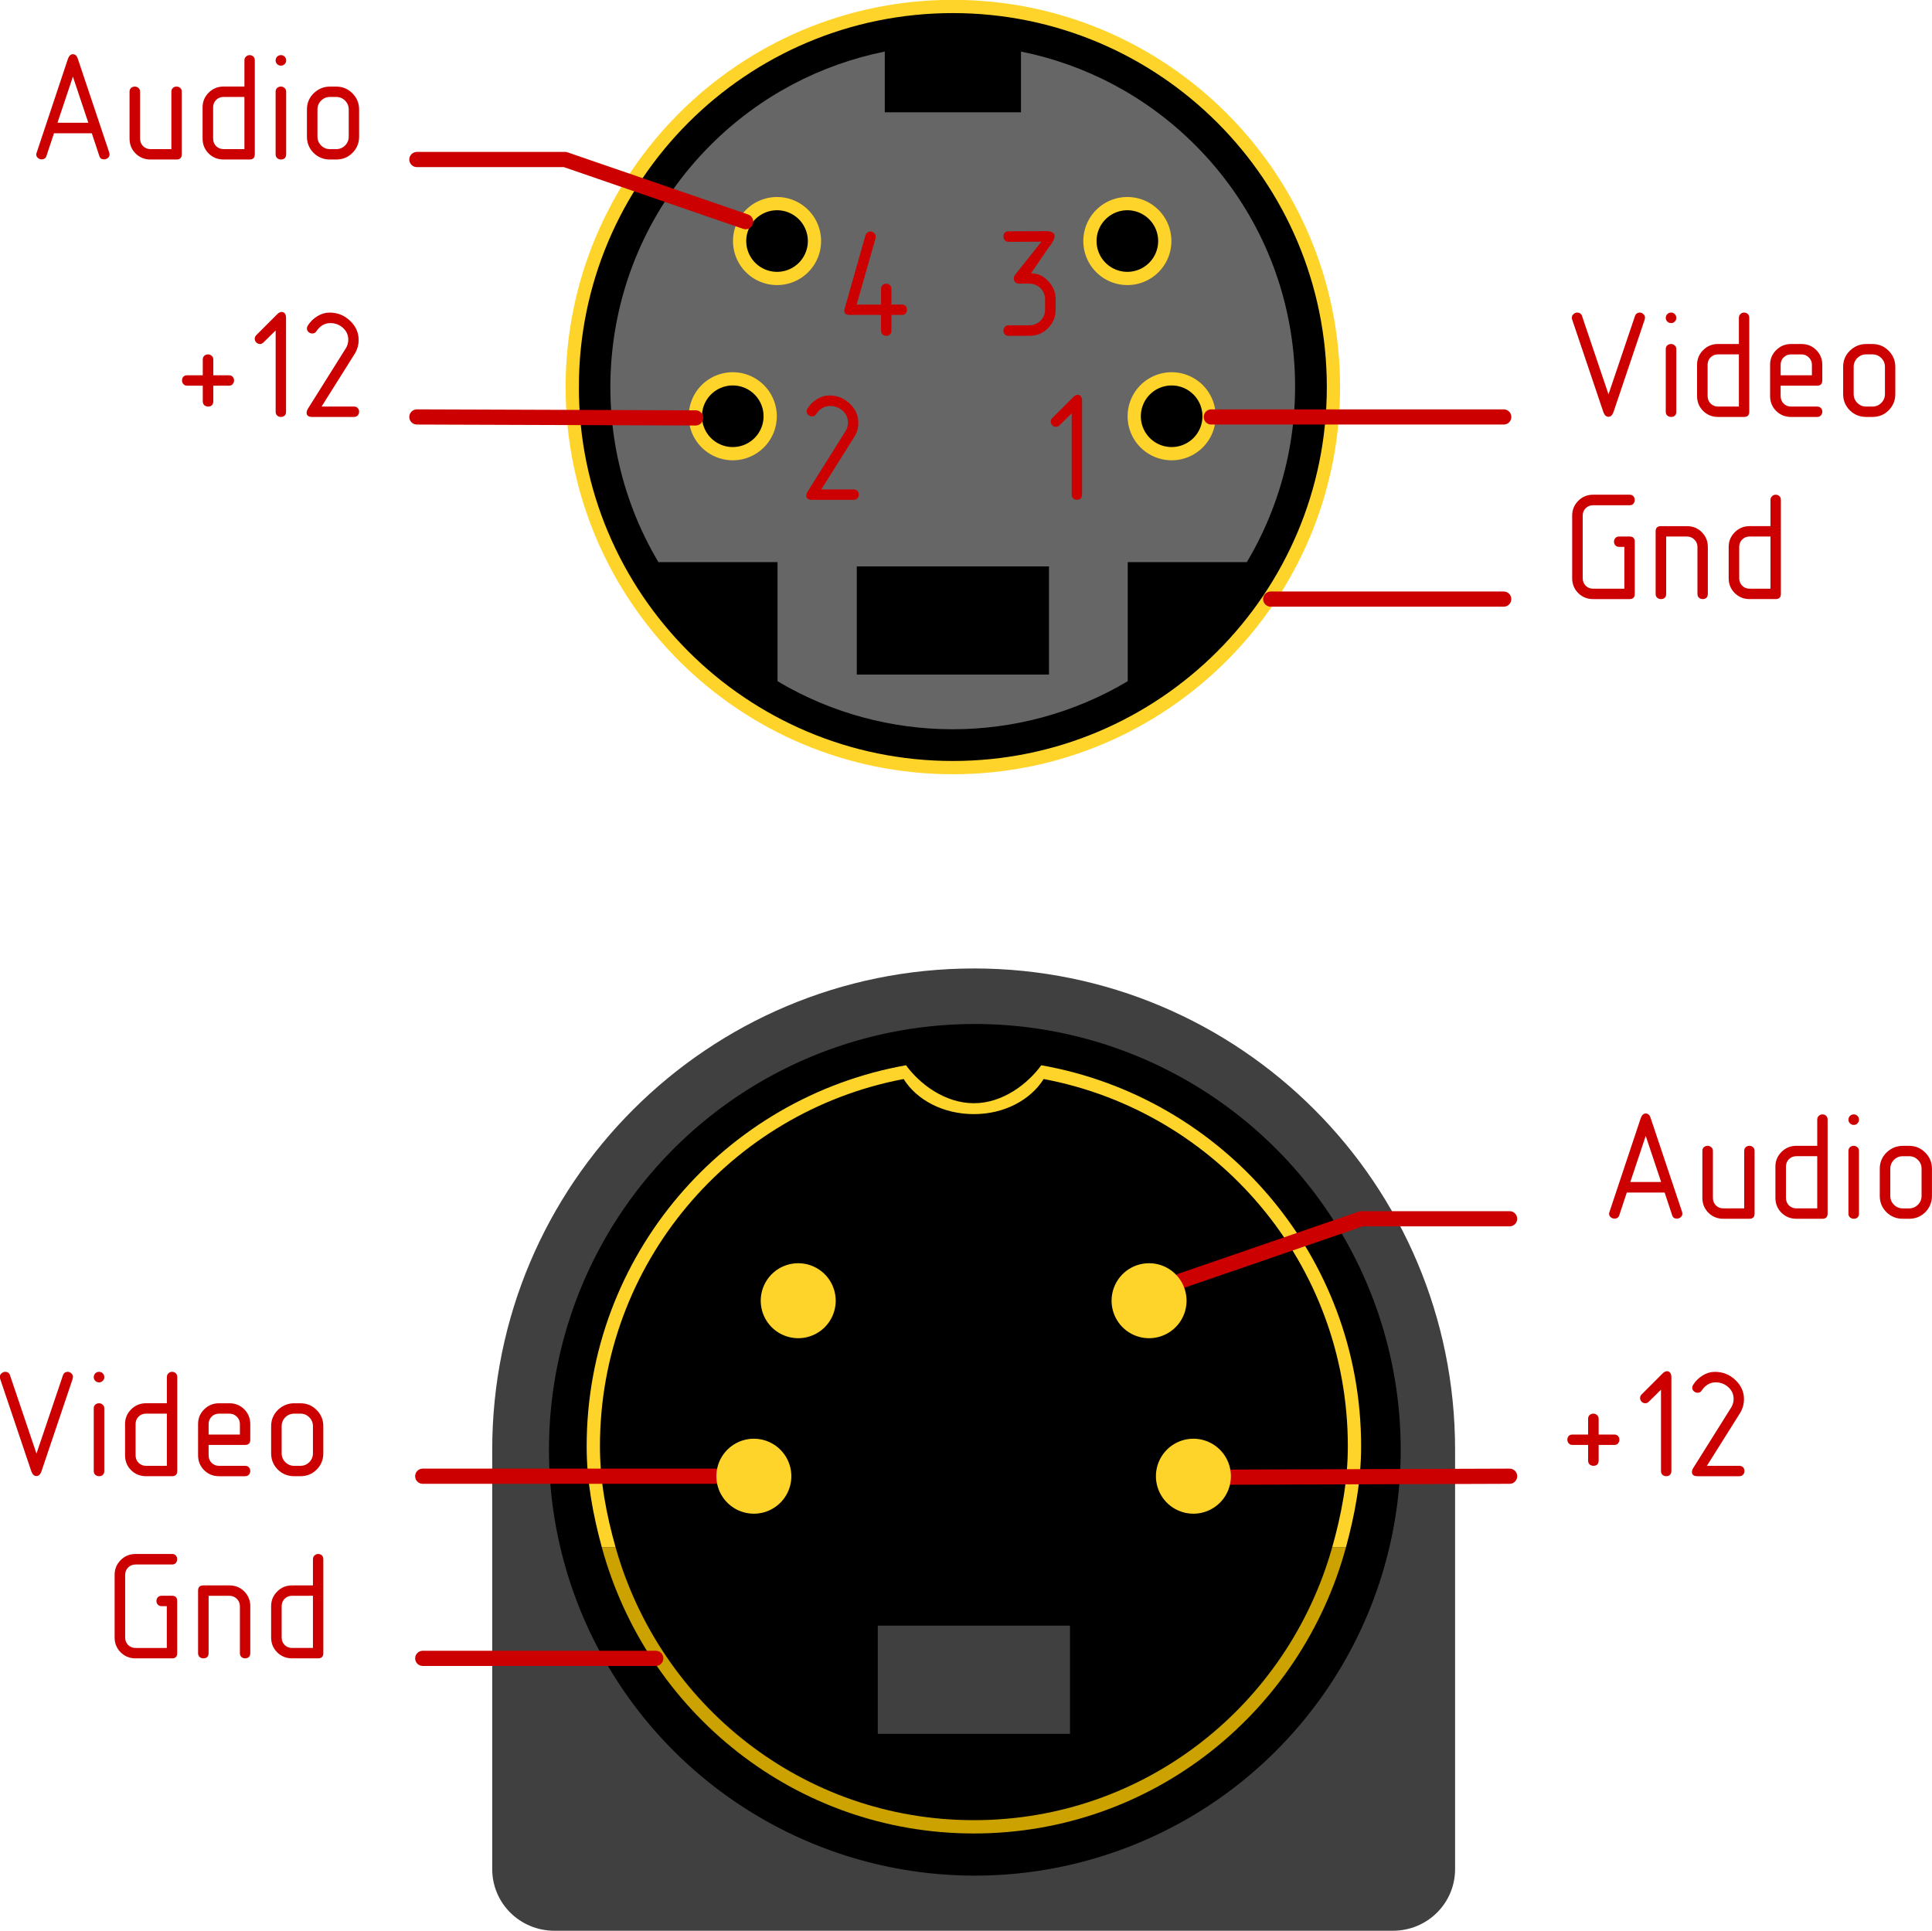 <?xml version="1.0" encoding="UTF-8" standalone="no"?>
<!-- Created with Inkscape (http://www.inkscape.org/) -->

<svg
   xmlns:dc="http://purl.org/dc/elements/1.1/"
   xmlns:cc="http://creativecommons.org/ns#"
   xmlns:rdf="http://www.w3.org/1999/02/22-rdf-syntax-ns#"
   xmlns:svg="http://www.w3.org/2000/svg"
   xmlns="http://www.w3.org/2000/svg"
   xmlns:sodipodi="http://sodipodi.sourceforge.net/DTD/sodipodi-0.dtd"
   xmlns:inkscape="http://www.inkscape.org/namespaces/inkscape"
   width="900"
   height="899.576"
   id="svg2"
   version="1.1"
   inkscape:version="0.92.4 (5da689c313, 2019-01-14)"
   sodipodi:docname="MINIDI~1.SVG">
  <defs
     id="defs4">
    <linearGradient
       id="linearGradient4612">
      <stop
         style="stop-color:#ffffff;stop-opacity:1"
         offset="0"
         id="stop4614" />
      <stop
         id="stop4620"
         offset="0.5"
         style="stop-color:#4d4d4d;stop-opacity:1" />
      <stop
         style="stop-color:#ffffff;stop-opacity:1"
         offset="1"
         id="stop4616" />
    </linearGradient>
  </defs>
  <sodipodi:namedview
     id="base"
     pagecolor="#ffffff"
     bordercolor="#666666"
     borderopacity="1.0"
     inkscape:pageopacity="0.0"
     inkscape:pageshadow="2"
     inkscape:zoom="1.8573349"
     inkscape:cx="109.87794"
     inkscape:cy="75.801276"
     inkscape:document-units="px"
     inkscape:current-layer="layer1"
     showgrid="false"
     inkscape:object-paths="true"
     inkscape:snap-intersection-paths="true"
     inkscape:object-nodes="true"
     inkscape:snap-smooth-nodes="true"
     showguides="true"
     inkscape:guide-bbox="true"
     inkscape:snap-bbox="false"
     inkscape:snap-center="true"
     inkscape:snap-object-midpoints="true"
     fit-margin-top="0"
     fit-margin-left="0"
     fit-margin-right="0"
     fit-margin-bottom="0"
     inkscape:snap-global="false"
     inkscape:window-width="1920"
     inkscape:window-height="1018"
     inkscape:window-x="1016"
     inkscape:window-y="-8"
     inkscape:window-maximized="1"
     inkscape:pagecheckerboard="true">
    <sodipodi:guide
       orientation="1,0"
       position="105.927,99.701"
       id="guide3970"
       inkscape:locked="false" />
    <sodipodi:guide
       orientation="0,1"
       position="105.927,99.701"
       id="guide3972"
       inkscape:locked="false" />
    <sodipodi:guide
       orientation="0,1"
       position="34.355,116.656"
       id="guide3976"
       inkscape:locked="false" />
    <sodipodi:guide
       orientation="1,0"
       position="220.408,101.449"
       id="guide4422"
       inkscape:locked="false" />
    <sodipodi:guide
       orientation="0,1"
       position="220.408,101.449"
       id="guide4483"
       inkscape:locked="false" />
  </sodipodi:namedview>
  <g
     inkscape:label="Layer 1"
     inkscape:groupmode="layer"
     id="layer1"
     transform="translate(375.846,1022.686)">
    <g
       aria-label=" "
       style="font-style:normal;font-weight:normal;font-size:15px;line-height:0%;font-family:'Times New Roman';text-align:start;text-anchor:start;fill:none;stroke:#ff0000"
       id="2" />
    <g
       id="g1183"
       transform="matrix(7.074,0,0,7.074,2234.056,747.726)">
      <path
         id="path3545"
         style="fill:#000000;stroke:#ffd42a;stroke-width:0.873;stroke-opacity:1"
         d="m -331.26,-224.78 c -3.8e-4,13.842 11.221,25.064 25.064,25.064 13.842,0 25.064,-11.221 25.064,-25.064 -2.5e-4,-13.842 -11.222,-25.065 -25.064,-25.065 -13.842,1.2e-4 -25.064,11.223 -25.063,25.065 z"
         inkscape:connector-curvature="0" />
      <path
         inkscape:connector-curvature="0"
         id="path3547"
         transform="translate(-369.303,-250.469)"
         d="M 58.625,3.594 C 54.425,4.441 50.412,6.493 47.156,9.75 c -7.449,7.449 -8.594,18.815 -3.438,27.469 h 7.844 v 7.844 c 7.081,4.221 15.981,4.22 23.062,0 v -7.844 h 7.844 C 87.626,28.564 86.512,17.199 79.062,9.75 75.806,6.493 71.793,4.441 67.594,3.594 v 4 H 67.469 58.75 58.625 Z M 56.781,37.5 H 69.438 v 7.125 H 56.781 Z"
         style="fill:#666666;fill-opacity:1;stroke:none;stroke-width:0.873" />
      <path
         inkscape:connector-curvature="0"
         id="circle3553"
         d="m 145.706,141.746 a 19.554,19.554 0 0 1 -19.554,19.554 19.554,19.554 0 0 1 -19.554,-19.554 19.554,19.554 0 0 1 19.554,-19.554 19.554,19.554 0 0 1 19.554,19.554 z"
         style="fill:#000000;stroke:#ffd42a;stroke-width:6.915"
         transform="matrix(0.126,0,0,0.126,-333.668,-252.255)" />
      <path
         inkscape:connector-curvature="0"
         id="circle3555"
         d="m 122.562,233.331 a 19.554,19.554 0 0 1 -19.554,19.554 19.554,19.554 0 0 1 -19.554,-19.554 19.554,19.554 0 0 1 19.554,-19.554 19.554,19.554 0 0 1 19.554,19.554 z"
         style="fill:#000000;stroke:#ffd42a;stroke-width:6.915"
         transform="matrix(0.126,0,0,0.126,-333.668,-252.255)" />
      <path
         inkscape:connector-curvature="0"
         id="circle3557"
         d="m 351.94,233.331 a 19.554,19.554 0 0 1 -19.554,19.554 19.554,19.554 0 0 1 -19.554,-19.554 19.554,19.554 0 0 1 19.554,-19.554 19.554,19.554 0 0 1 19.554,19.554 z"
         style="fill:#000000;stroke:#ffd42a;stroke-width:6.915"
         transform="matrix(0.126,0,0,0.126,-333.668,-252.255)" />
      <path
         inkscape:connector-curvature="0"
         id="circle3559"
         d="m 328.793,141.745 a 19.554,19.554 0 0 1 -19.554,19.554 19.554,19.554 0 0 1 -19.554,-19.554 19.554,19.554 0 0 1 19.554,-19.554 19.554,19.554 0 0 1 19.554,19.554 z"
         style="fill:#000000;stroke:#ffd42a;stroke-width:6.915"
         transform="matrix(0.126,0,0,0.126,-333.668,-252.255)" />
      <path
         sodipodi:nodetypes="cc"
         d="m -289.176,-222.81 h 19.257"
         style="fill:none;stroke:#cc0000;stroke-width:1;stroke-linecap:round;stroke-linejoin:round;stroke-miterlimit:4;stroke-dasharray:none;stroke-opacity:1"
         id="8"
         inkscape:connector-curvature="0" />
      <path
         sodipodi:nodetypes="cc"
         d="m -285.264,-210.814 h 15.344"
         style="fill:none;stroke:#cc0000;stroke-width:1;stroke-linecap:round;stroke-linejoin:round;stroke-miterlimit:4;stroke-dasharray:none;stroke-opacity:1"
         id="9"
         inkscape:connector-curvature="0" />
      <path
         sodipodi:nodetypes="ccc"
         d="m -319.843,-235.672 -11.887,-4.093 h -9.76"
         style="fill:none;stroke:#cc0000;stroke-width:1;stroke-linecap:round;stroke-linejoin:round;stroke-miterlimit:4;stroke-dasharray:none;stroke-opacity:1"
         id="21"
         inkscape:connector-curvature="0" />
      <path
         sodipodi:nodetypes="cc"
         d="m -341.49,-222.81 18.355,0.063"
         style="fill:none;stroke:#cc0000;stroke-width:1;stroke-linecap:round;stroke-linejoin:round;stroke-miterlimit:4;stroke-dasharray:none;stroke-opacity:1"
         id="22"
         inkscape:connector-curvature="0" />
      <g
         id="text3954"
         style="font-style:normal;font-weight:normal;font-size:10.05px;line-height:0%;font-family:'Times New Roman';text-align:end;text-anchor:end;fill:#cc0000"
         aria-label="Audio">
        <path
           inkscape:connector-curvature="0"
           id="path1084"
           style="font-style:normal;font-variant:normal;font-weight:normal;font-stretch:normal;font-family:'GOST type R';-inkscape-font-specification:'GOST type R';text-align:end;text-anchor:end;fill:#cc0000"
           d="m -365.881,-240.006 q -0.07,0.231 -0.322,0.231 -0.131,0 -0.241,-0.09 -0.111,-0.09 -0.111,-0.231 0,-0.07 0.03,-0.131 l 2.06,-6.181 q 0.111,-0.291 0.322,-0.291 0.231,0 0.322,0.291 l 2.07,6.181 q 0.02,0.08 0.02,0.131 0,0.141 -0.111,0.231 -0.111,0.09 -0.241,0.09 -0.05,0 -0.151,-0.02 -0.131,-0.06 -0.171,-0.211 l -0.492,-1.487 h -2.492 z m 1.739,-5.216 -1.015,3.035 h 2.03 z" />
        <path
           inkscape:connector-curvature="0"
           id="path1086"
           style="font-style:normal;font-variant:normal;font-weight:normal;font-stretch:normal;font-family:'GOST type R';-inkscape-font-specification:'GOST type R';text-align:end;text-anchor:end;fill:#cc0000"
           d="m -356.974,-240.107 q 0,0.342 -0.342,0.342 h -1.719 q -0.573,0 -0.975,-0.392 -0.402,-0.402 -0.402,-0.985 v -3.085 q 0,-0.161 0.101,-0.251 0.101,-0.09 0.251,-0.09 0.131,0 0.231,0.09 0.111,0.08 0.111,0.251 v 3.085 q 0,0.291 0.191,0.492 0.201,0.201 0.492,0.201 h 1.377 v -3.779 q 0,-0.161 0.101,-0.251 0.101,-0.09 0.241,-0.09 0.141,0 0.241,0.09 0.101,0.08 0.101,0.251 z" />
        <path
           inkscape:connector-curvature="0"
           id="path1088"
           style="font-style:normal;font-variant:normal;font-weight:normal;font-stretch:normal;font-family:'GOST type R';-inkscape-font-specification:'GOST type R';text-align:end;text-anchor:end;fill:#cc0000"
           d="m -354.225,-243.886 q -0.291,0 -0.492,0.201 -0.191,0.201 -0.191,0.482 v 2.06 q 0,0.291 0.191,0.492 0.201,0.201 0.492,0.201 h 1.377 v -3.437 z m 1.377,-2.402 q 0,-0.161 0.101,-0.251 0.101,-0.101 0.241,-0.101 0.141,0 0.241,0.09 0.101,0.09 0.101,0.261 v 6.181 q 0,0.342 -0.342,0.342 h -1.719 q -0.573,0 -0.975,-0.392 -0.402,-0.402 -0.402,-0.985 v -2.06 q 0,-0.563 0.402,-0.965 0.402,-0.402 0.975,-0.402 h 1.377 z" />
        <path
           inkscape:connector-curvature="0"
           id="path1090"
           style="font-style:normal;font-variant:normal;font-weight:normal;font-stretch:normal;font-family:'GOST type R';-inkscape-font-specification:'GOST type R';text-align:end;text-anchor:end;fill:#cc0000"
           d="m -350.099,-240.107 q 0,0.171 -0.101,0.261 -0.09,0.08 -0.241,0.08 -0.141,0 -0.251,-0.09 -0.101,-0.09 -0.101,-0.251 v -4.121 q 0,-0.161 0.101,-0.251 0.101,-0.09 0.251,-0.09 0.131,0 0.231,0.09 0.111,0.08 0.111,0.251 z m -0.693,-6.181 q 0,-0.151 0.101,-0.251 0.101,-0.101 0.251,-0.101 0.141,0 0.241,0.101 0.101,0.101 0.101,0.251 0,0.141 -0.101,0.241 -0.101,0.101 -0.241,0.101 -0.151,0 -0.251,-0.101 -0.101,-0.101 -0.101,-0.241 z" />
        <path
           inkscape:connector-curvature="0"
           id="path1092"
           style="font-style:normal;font-variant:normal;font-weight:normal;font-stretch:normal;font-family:'GOST type R';-inkscape-font-specification:'GOST type R';text-align:end;text-anchor:end;fill:#cc0000"
           d="m -345.295,-241.272 q 0,0.633 -0.442,1.075 -0.432,0.432 -1.065,0.432 h -0.412 q -0.633,0 -1.075,-0.432 -0.442,-0.442 -0.442,-1.075 v -1.789 q 0,-0.623 0.442,-1.065 0.462,-0.442 1.075,-0.442 h 0.412 q 0.623,0 1.065,0.442 0.442,0.442 0.442,1.065 z m -0.683,-1.789 q 0,-0.342 -0.241,-0.583 -0.241,-0.241 -0.583,-0.241 h -0.412 q -0.342,0 -0.583,0.241 -0.241,0.241 -0.241,0.583 v 1.789 q 0,0.342 0.241,0.583 0.241,0.241 0.583,0.241 h 0.412 q 0.342,0 0.583,-0.241 0.241,-0.241 0.241,-0.583 z" />
      </g>
      <g
         id="text3958"
         style="font-style:normal;font-weight:normal;font-size:10.05px;line-height:0%;font-family:'Times New Roman';text-align:end;text-anchor:end;fill:#cc0000"
         aria-label="+12">
        <path
           inkscape:connector-curvature="0"
           id="path1077"
           style="font-style:normal;font-variant:normal;font-weight:normal;font-stretch:normal;font-family:'GOST type R';-inkscape-font-specification:'GOST type R';text-align:end;text-anchor:end;fill:#cc0000"
           d="m -354.896,-223.845 q 0,0.181 -0.101,0.271 -0.09,0.08 -0.241,0.08 -0.141,0 -0.251,-0.09 -0.101,-0.09 -0.101,-0.261 v -1.025 h -1.025 q -0.161,0 -0.251,-0.101 -0.09,-0.101 -0.09,-0.241 0,-0.141 0.08,-0.241 0.09,-0.101 0.261,-0.101 h 1.025 v -1.035 q 0,-0.161 0.101,-0.251 0.101,-0.09 0.251,-0.09 0.131,0 0.231,0.09 0.111,0.09 0.111,0.251 v 1.035 h 1.025 q 0.171,0 0.251,0.101 0.09,0.09 0.09,0.241 0,0.131 -0.09,0.241 -0.08,0.101 -0.251,0.101 h -1.025 z" />
        <path
           inkscape:connector-curvature="0"
           id="path1079"
           style="font-style:normal;font-variant:normal;font-weight:normal;font-stretch:normal;font-family:'GOST type R';-inkscape-font-specification:'GOST type R';text-align:end;text-anchor:end;fill:#cc0000"
           d="m -350.107,-223.152 q 0,0.171 -0.101,0.261 -0.09,0.08 -0.241,0.08 -0.131,0 -0.241,-0.09 -0.101,-0.09 -0.101,-0.251 v -5.357 l -0.794,0.784 q -0.111,0.111 -0.231,0.111 -0.141,0 -0.251,-0.101 -0.101,-0.111 -0.101,-0.251 0,-0.131 0.111,-0.241 l 1.367,-1.367 q 0.151,-0.151 0.302,-0.151 0.121,0 0.201,0.101 0.08,0.101 0.08,0.291 z" />
        <path
           inkscape:connector-curvature="0"
           id="path1081"
           style="font-style:normal;font-variant:normal;font-weight:normal;font-stretch:normal;font-family:'GOST type R';-inkscape-font-specification:'GOST type R';text-align:end;text-anchor:end;fill:#cc0000"
           d="m -347.767,-223.494 h 2.131 q 0.171,0 0.251,0.101 0.09,0.09 0.09,0.241 0,0.131 -0.09,0.241 -0.09,0.101 -0.251,0.101 h -2.744 q -0.372,0 -0.372,-0.271 0,-0.121 0.08,-0.261 l 2.533,-4.04 q 0.131,-0.251 0.131,-0.513 0,-0.462 -0.342,-0.774 -0.352,-0.322 -0.844,-0.322 -0.281,0 -0.513,0.141 -0.231,0.141 -0.392,0.382 -0.09,0.161 -0.281,0.161 -0.131,0 -0.241,-0.09 -0.111,-0.101 -0.111,-0.241 0,-0.101 0.06,-0.191 0.241,-0.382 0.623,-0.613 0.382,-0.241 0.804,-0.241 0.794,0 1.357,0.543 0.563,0.533 0.563,1.266 0,0.442 -0.221,0.844 z" />
      </g>
      <g
         id="text3962"
         style="font-style:normal;font-weight:normal;font-size:10.05px;line-height:0%;font-family:'Times New Roman';text-align:start;text-anchor:start;fill:#cc0000"
         aria-label="Video">
        <path
           inkscape:connector-curvature="0"
           id="path1066"
           style="font-style:normal;font-variant:normal;font-weight:normal;font-stretch:normal;font-family:'GOST type R';-inkscape-font-specification:'GOST type R';text-align:start;text-anchor:start;fill:#cc0000"
           d="m -262.698,-223.112 q -0.111,0.291 -0.322,0.291 -0.221,0 -0.332,-0.291 l -2.06,-6.111 q -0.01,-0.04 -0.02,-0.07 0,-0.03 0,-0.06 0,-0.141 0.111,-0.231 0.111,-0.101 0.241,-0.101 0.07,0 0.151,0.03 0.131,0.06 0.171,0.211 l 1.739,5.146 1.739,-5.146 q 0.04,-0.121 0.121,-0.181 0.09,-0.06 0.191,-0.06 0.141,0 0.241,0.101 0.111,0.09 0.111,0.231 0,0.03 -0.01,0.06 0,0.03 -0.01,0.07 z" />
        <path
           inkscape:connector-curvature="0"
           id="path1068"
           style="font-style:normal;font-variant:normal;font-weight:normal;font-stretch:normal;font-family:'GOST type R';-inkscape-font-specification:'GOST type R';text-align:start;text-anchor:start;fill:#cc0000"
           d="m -258.555,-223.152 q 0,0.171 -0.101,0.261 -0.09,0.08 -0.241,0.08 -0.141,0 -0.251,-0.09 -0.101,-0.09 -0.101,-0.251 v -4.121 q 0,-0.161 0.101,-0.251 0.101,-0.09 0.251,-0.09 0.131,0 0.231,0.09 0.111,0.08 0.111,0.251 z m -0.693,-6.181 q 0,-0.151 0.101,-0.251 0.101,-0.101 0.251,-0.101 0.141,0 0.241,0.101 0.101,0.101 0.101,0.251 0,0.141 -0.101,0.241 -0.101,0.101 -0.241,0.101 -0.151,0 -0.251,-0.101 -0.101,-0.101 -0.101,-0.241 z" />
        <path
           inkscape:connector-curvature="0"
           id="path1070"
           style="font-style:normal;font-variant:normal;font-weight:normal;font-stretch:normal;font-family:'GOST type R';-inkscape-font-specification:'GOST type R';text-align:start;text-anchor:start;fill:#cc0000"
           d="m -255.81,-226.931 q -0.291,0 -0.492,0.201 -0.191,0.201 -0.191,0.482 v 2.06 q 0,0.291 0.191,0.492 0.201,0.201 0.492,0.201 h 1.377 v -3.437 z m 1.377,-2.402 q 0,-0.161 0.101,-0.251 0.101,-0.101 0.241,-0.101 0.141,0 0.241,0.09 0.101,0.09 0.101,0.261 v 6.181 q 0,0.342 -0.342,0.342 h -1.719 q -0.573,0 -0.975,-0.392 -0.402,-0.402 -0.402,-0.985 v -2.06 q 0,-0.563 0.402,-0.965 0.402,-0.402 0.975,-0.402 h 1.377 z" />
        <path
           inkscape:connector-curvature="0"
           id="path1072"
           style="font-style:normal;font-variant:normal;font-weight:normal;font-stretch:normal;font-family:'GOST type R';-inkscape-font-specification:'GOST type R';text-align:start;text-anchor:start;fill:#cc0000"
           d="m -249.624,-225.554 v -0.693 q 0,-0.281 -0.201,-0.482 -0.201,-0.201 -0.492,-0.201 h -0.683 q -0.291,0 -0.492,0.201 -0.191,0.201 -0.191,0.482 v 0.693 z m -2.06,1.367 q 0,0.291 0.191,0.492 0.201,0.201 0.492,0.201 h 1.719 q 0.171,0 0.251,0.101 0.09,0.09 0.09,0.241 0,0.131 -0.09,0.241 -0.09,0.101 -0.251,0.101 h -1.719 q -0.573,0 -0.975,-0.392 -0.402,-0.402 -0.402,-0.985 v -2.06 q 0,-0.573 0.402,-0.965 0.402,-0.402 0.975,-0.402 h 0.683 q 0.583,0 0.975,0.392 0.402,0.402 0.402,0.975 v 1.035 q 0,0.342 -0.342,0.342 h -2.402 z" />
        <path
           inkscape:connector-curvature="0"
           id="path1074"
           style="font-style:normal;font-variant:normal;font-weight:normal;font-stretch:normal;font-family:'GOST type R';-inkscape-font-specification:'GOST type R';text-align:start;text-anchor:start;fill:#cc0000"
           d="m -244.132,-224.318 q 0,0.633 -0.442,1.075 -0.432,0.432 -1.065,0.432 h -0.412 q -0.633,0 -1.075,-0.432 -0.442,-0.442 -0.442,-1.075 v -1.789 q 0,-0.623 0.442,-1.065 0.462,-0.442 1.075,-0.442 h 0.412 q 0.623,0 1.065,0.442 0.442,0.442 0.442,1.065 z m -0.683,-1.789 q 0,-0.342 -0.241,-0.583 -0.241,-0.241 -0.583,-0.241 h -0.412 q -0.342,0 -0.583,0.241 -0.241,0.241 -0.241,0.583 v 1.789 q 0,0.342 0.241,0.583 0.241,0.241 0.583,0.241 h 0.412 q 0.342,0 0.583,-0.241 0.241,-0.241 0.241,-0.583 z" />
      </g>
      <g
         id="text3966"
         style="font-style:normal;font-weight:normal;font-size:10.05px;line-height:0%;font-family:'Times New Roman';text-align:start;text-anchor:start;fill:#cc0000"
         aria-label="Gnd">
        <path
           inkscape:connector-curvature="0"
           id="path1059"
           style="font-style:normal;font-variant:normal;font-weight:normal;font-stretch:normal;font-family:'GOST type R';-inkscape-font-specification:'GOST type R';text-align:start;text-anchor:start;fill:#cc0000"
           d="m -261.291,-211.156 q 0,0.342 -0.342,0.342 h -2.402 q -0.573,0 -0.975,-0.392 -0.402,-0.402 -0.402,-0.985 v -4.121 q 0,-0.573 0.402,-0.975 0.402,-0.402 0.975,-0.402 h 2.402 q 0.171,0 0.251,0.101 0.09,0.101 0.09,0.251 0,0.131 -0.09,0.241 -0.08,0.101 -0.251,0.101 h -2.402 q -0.291,0 -0.492,0.201 -0.191,0.191 -0.191,0.482 v 4.121 q 0,0.291 0.191,0.492 0.201,0.201 0.492,0.201 h 2.06 v -2.754 h -0.342 q -0.161,0 -0.251,-0.101 -0.09,-0.101 -0.09,-0.241 0,-0.141 0.09,-0.241 0.09,-0.101 0.251,-0.101 h 0.683 q 0.342,0 0.342,0.342 z" />
        <path
           inkscape:connector-curvature="0"
           id="path1061"
           style="font-style:normal;font-variant:normal;font-weight:normal;font-stretch:normal;font-family:'GOST type R';-inkscape-font-specification:'GOST type R';text-align:start;text-anchor:start;fill:#cc0000"
           d="m -256.478,-211.156 q 0,0.171 -0.101,0.261 -0.09,0.08 -0.241,0.08 -0.141,0 -0.241,-0.09 -0.101,-0.09 -0.101,-0.251 v -3.095 q 0,-0.281 -0.201,-0.482 -0.201,-0.201 -0.492,-0.201 h -1.367 v 3.779 q 0,0.171 -0.101,0.261 -0.09,0.08 -0.241,0.08 -0.141,0 -0.251,-0.09 -0.101,-0.09 -0.101,-0.251 v -4.121 q 0,-0.342 0.352,-0.342 h 1.709 q 0.583,0 0.975,0.392 0.402,0.402 0.402,0.975 z" />
        <path
           inkscape:connector-curvature="0"
           id="path1063"
           style="font-style:normal;font-variant:normal;font-weight:normal;font-stretch:normal;font-family:'GOST type R';-inkscape-font-specification:'GOST type R';text-align:start;text-anchor:start;fill:#cc0000"
           d="m -253.729,-214.935 q -0.291,0 -0.492,0.201 -0.191,0.201 -0.191,0.482 v 2.06 q 0,0.291 0.191,0.492 0.201,0.201 0.492,0.201 h 1.377 v -3.437 z m 1.377,-2.402 q 0,-0.161 0.101,-0.251 0.101,-0.101 0.241,-0.101 0.141,0 0.241,0.09 0.101,0.09 0.101,0.261 v 6.181 q 0,0.342 -0.342,0.342 h -1.719 q -0.573,0 -0.975,-0.392 -0.402,-0.402 -0.402,-0.985 v -2.06 q 0,-0.563 0.402,-0.965 0.402,-0.402 0.975,-0.402 h 1.377 z" />
      </g>
      <g
         transform="translate(-0.548)"
         id="text4173"
         style="font-style:normal;font-weight:normal;font-size:10.05px;line-height:0%;font-family:'Times New Roman';text-align:start;text-anchor:start;fill:#cc0000"
         aria-label="1">
        <path
           inkscape:connector-curvature="0"
           id="path1056"
           style="font-style:normal;font-variant:normal;font-weight:normal;font-stretch:normal;font-family:'GOST type R';-inkscape-font-specification:'GOST type R';fill:#cc0000"
           d="m -297.139,-217.695 q 0,0.171 -0.101,0.261 -0.09,0.08 -0.241,0.08 -0.131,0 -0.241,-0.09 -0.101,-0.09 -0.101,-0.251 v -5.357 l -0.794,0.784 q -0.111,0.111 -0.231,0.111 -0.141,0 -0.251,-0.101 -0.101,-0.111 -0.101,-0.251 0,-0.131 0.111,-0.241 l 1.367,-1.367 q 0.151,-0.151 0.302,-0.151 0.121,0 0.201,0.101 0.08,0.101 0.08,0.291 z" />
      </g>
      <g
         id="text4177"
         style="font-style:normal;font-weight:normal;font-size:10.05px;line-height:0%;font-family:'Times New Roman';text-align:start;text-anchor:start;fill:#cc0000"
         aria-label="2">
        <path
           inkscape:connector-curvature="0"
           id="path1053"
           style="font-style:normal;font-variant:normal;font-weight:normal;font-stretch:normal;font-family:'GOST type R';-inkscape-font-specification:'GOST type R';fill:#cc0000"
           d="m -314.86,-218.036 h 2.131 q 0.171,0 0.251,0.101 0.09,0.09 0.09,0.241 0,0.131 -0.09,0.241 -0.09,0.101 -0.251,0.101 h -2.744 q -0.372,0 -0.372,-0.271 0,-0.121 0.08,-0.261 l 2.533,-4.04 q 0.131,-0.251 0.131,-0.513 0,-0.462 -0.342,-0.774 -0.352,-0.322 -0.844,-0.322 -0.281,0 -0.513,0.141 -0.231,0.141 -0.392,0.382 -0.09,0.161 -0.281,0.161 -0.131,0 -0.241,-0.09 -0.111,-0.101 -0.111,-0.241 0,-0.101 0.06,-0.191 0.241,-0.382 0.623,-0.613 0.382,-0.241 0.804,-0.241 0.794,0 1.357,0.543 0.563,0.533 0.563,1.266 0,0.442 -0.221,0.844 z" />
      </g>
      <g
         style="fill:#cc0000"
         transform="translate(0.208,0.756)"
         id="g4181">
        <g
           id="text4183"
           style="font-style:normal;font-weight:normal;font-size:10.05px;line-height:0%;font-family:'Times New Roman';text-align:start;text-anchor:start;fill:#cc0000"
           aria-label="4">
          <path
             inkscape:connector-curvature="0"
             id="path1047"
             style="font-style:normal;font-variant:normal;font-weight:normal;font-stretch:normal;font-family:'GOST type R';-inkscape-font-specification:'GOST type R';fill:#cc0000"
             d="m -309.765,-230.969 q 0.171,0 0.251,0.101 0.09,0.09 0.09,0.241 0,0.141 -0.09,0.241 -0.08,0.101 -0.251,0.101 h -0.683 v 1.035 q 0,0.171 -0.101,0.261 -0.09,0.08 -0.241,0.08 -0.141,0 -0.241,-0.09 -0.101,-0.09 -0.101,-0.251 v -1.035 h -2.06 q -0.362,0 -0.362,-0.281 0,-0.03 0.01,-0.08 0.01,-0.05 0.02,-0.07 l 1.367,-4.814 q 0.04,-0.121 0.131,-0.181 0.09,-0.07 0.191,-0.07 0.141,0 0.241,0.101 0.111,0.09 0.111,0.241 0,0.05 -0.01,0.101 l -1.246,4.372 h 1.608 v -1.035 q 0,-0.151 0.09,-0.241 0.101,-0.101 0.251,-0.101 0.131,0 0.231,0.09 0.111,0.09 0.111,0.251 v 1.035 z" />
        </g>
        <g
           id="text4187"
           style="font-style:normal;font-weight:normal;font-size:10.05px;line-height:0%;font-family:'Times New Roman';text-align:start;text-anchor:start;fill:#cc0000"
           aria-label="3">
          <path
             inkscape:connector-curvature="0"
             id="path1050"
             style="font-style:normal;font-variant:normal;font-weight:normal;font-stretch:normal;font-family:'GOST type R';-inkscape-font-specification:'GOST type R';fill:#cc0000"
             d="m -301.254,-233.029 q 0.533,0.02 0.884,0.291 0.372,0.302 0.553,0.653 0.181,0.342 0.181,0.764 v 0.693 q 0,0.714 -0.503,1.216 -0.503,0.503 -1.216,0.503 h -1.377 q -0.161,0 -0.251,-0.101 -0.09,-0.101 -0.09,-0.241 0,-0.141 0.09,-0.241 0.09,-0.111 0.251,-0.111 h 1.377 q 0.211,0 0.392,-0.08 0.191,-0.08 0.332,-0.221 0.141,-0.141 0.221,-0.322 0.08,-0.191 0.08,-0.402 v -0.693 q 0,-0.211 -0.08,-0.392 -0.08,-0.191 -0.221,-0.332 -0.141,-0.141 -0.332,-0.221 -0.181,-0.08 -0.392,-0.08 h -0.693 q -0.151,0 -0.251,-0.101 -0.09,-0.101 -0.09,-0.241 0,-0.121 0.06,-0.201 v -0.01 l 1.759,-2.211 -2.161,0.01 q -0.161,0 -0.251,-0.101 -0.09,-0.111 -0.09,-0.241 0,-0.151 0.08,-0.251 0.09,-0.101 0.261,-0.101 l 2.503,-0.01 q 0.523,0.02 0.523,0.332 0,0.271 -0.402,0.764 z" />
        </g>
      </g>
    </g>
    <g
       aria-label=" "
       style="font-style:normal;font-weight:normal;font-size:15px;line-height:0%;font-family:'Times New Roman';text-align:start;text-anchor:start;fill:#000000"
       id="text4319" />
    <g
       id="g1142"
       transform="matrix(7.074,0,0,7.074,1177.326,1241.229)">
      <path
         inkscape:connector-curvature="0"
         transform="translate(-369.303,-250.469)"
         id="path4487"
         d="m 213.875,-5.781 c -17.505,0 -31.719,14.182 -31.719,31.688 V 30 v 19.094 4.438 c 0,2.261 1.833,4.062 4.094,4.062 h 27.625 27.594 c 2.261,0 4.094,-1.802 4.094,-4.062 V 49.094 30 25.906 c 0,-17.505 -14.182,-31.688 -31.688,-31.688 z"
         style="fill:#404040;fill-opacity:1;stroke:none" />
      <path
         inkscape:connector-curvature="0"
         transform="matrix(0.94,0,0,0.94,-356.398,-248.905)"
         id="path4485"
         d="m 243.699,25.911 a 29.834,29.834 0 0 1 -29.834,29.834 29.834,29.834 0 0 1 -29.834,-29.834 29.834,29.834 0 0 1 29.834,-29.834 29.834,29.834 0 0 1 29.834,29.834 z"
         style="fill:#000000;fill-opacity:1;stroke:none" />
      <path
         inkscape:connector-curvature="0"
         transform="translate(-369.303,-250.469)"
         id="path4476"
         d="m 189.375,32.344 c 2.945,10.828 12.742,18.844 24.5,18.844 11.758,0 21.555,-8.015 24.5,-18.844 h -0.906 C 234.553,42.692 225.159,50.312 213.875,50.312 c -11.284,1e-4 -20.679,-7.62 -23.594,-17.969 z"
         style="color:#000000;font-style:normal;font-variant:normal;font-weight:normal;font-stretch:normal;font-size:medium;line-height:normal;font-family:Sans;-inkscape-font-specification:Sans;text-indent:0;text-align:start;text-decoration:none;text-decoration-line:none;letter-spacing:normal;word-spacing:normal;text-transform:none;writing-mode:lr-tb;direction:ltr;baseline-shift:baseline;text-anchor:start;display:inline;overflow:visible;visibility:visible;fill:#cba200;fill-opacity:1;fill-rule:nonzero;stroke:none;stroke-width:0.3;stroke-miterlimit:4;stroke-dasharray:none;marker:none;enable-background:accumulate" />
      <path
         inkscape:connector-curvature="0"
         transform="translate(-369.303,-250.469)"
         id="path4307"
         d="m 189.375,32.344 h 0.906 c -0.6,-2.129 -1.031,-4.334 -1.031,-6.656 -1.1e-4,-12.026 8.606,-22.025 20,-24.188 0.854,1.376 2.602,2.312 4.625,2.312 2.015,0 3.738,-0.944 4.594,-2.312 11.408,2.15 20.031,12.151 20.031,24.188 0,2.322 -0.431,4.527 -1.031,6.656 h 0.906 c 0.581,-2.136 1,-4.336 1,-6.656 -2.2e-4,-12.56 -9.105,-22.986 -21.062,-25.094 -0.903,1.234 -2.545,2.5 -4.438,2.5 -1.902,0 -3.566,-1.258 -4.469,-2.5 -11.942,2.12 -21.031,12.545 -21.031,25.094 -6e-5,2.32 0.419,4.52 1,6.656 z"
         style="color:#000000;font-style:normal;font-variant:normal;font-weight:normal;font-stretch:normal;font-size:medium;line-height:normal;font-family:Sans;-inkscape-font-specification:Sans;text-indent:0;text-align:start;text-decoration:none;text-decoration-line:none;letter-spacing:normal;word-spacing:normal;text-transform:none;writing-mode:lr-tb;direction:ltr;baseline-shift:baseline;text-anchor:start;display:inline;overflow:visible;visibility:visible;fill:#ffd42a;fill-opacity:1;fill-rule:nonzero;stroke:none;stroke-width:0.3;stroke-miterlimit:4;stroke-dasharray:none;marker:none;enable-background:accumulate" />
      <path
         inkscape:connector-curvature="0"
         id="path4309"
         d="m -161.756,-212.969 h 12.656 v 7.125 h -12.656 z"
         style="fill:#404040;fill-opacity:1;stroke:none;stroke-width:0.873" />
      <path
         inkscape:connector-curvature="0"
         id="path4321"
         style="fill:none;stroke:#cc0000;stroke-width:1;stroke-linecap:round;stroke-linejoin:round;stroke-miterlimit:4;stroke-dasharray:none;stroke-opacity:1"
         d="m -172.465,-222.81 h -19.257"
         sodipodi:nodetypes="cc" />
      <path
         inkscape:connector-curvature="0"
         id="path4323"
         style="fill:none;stroke:#cc0000;stroke-width:1;stroke-linecap:round;stroke-linejoin:round;stroke-miterlimit:4;stroke-dasharray:none;stroke-opacity:1"
         d="m -176.377,-210.814 h -15.344"
         sodipodi:nodetypes="cc" />
      <path
         inkscape:connector-curvature="0"
         id="path4325"
         style="fill:none;stroke:#cc0000;stroke-width:1;stroke-linecap:round;stroke-linejoin:round;stroke-miterlimit:4;stroke-dasharray:none;stroke-opacity:1"
         d="m -141.798,-235.672 11.887,-4.093 h 9.76"
         sodipodi:nodetypes="ccc" />
      <path
         inkscape:connector-curvature="0"
         id="path4327"
         style="fill:none;stroke:#cc0000;stroke-width:1;stroke-linecap:round;stroke-linejoin:round;stroke-miterlimit:4;stroke-dasharray:none;stroke-opacity:1"
         d="m -120.15,-222.81 -18.355,0.063"
         sodipodi:nodetypes="cc" />
      <g
         id="text4329"
         style="font-style:normal;font-weight:normal;font-size:10.05px;line-height:0%;font-family:'Times New Roman';text-align:end;text-anchor:end;fill:#cc0000"
         aria-label="Audio">
        <path
           inkscape:connector-curvature="0"
           id="path1031"
           style="font-style:normal;font-variant:normal;font-weight:normal;font-stretch:normal;font-family:'GOST type R';-inkscape-font-specification:'GOST type R';text-align:end;text-anchor:end;fill:#cc0000"
           d="m -112.925,-240.006 q -0.07,0.231 -0.322,0.231 -0.131,0 -0.241,-0.09 -0.111,-0.09 -0.111,-0.231 0,-0.07 0.03,-0.131 l 2.06,-6.181 q 0.111,-0.291 0.322,-0.291 0.231,0 0.322,0.291 l 2.07,6.181 q 0.02,0.08 0.02,0.131 0,0.141 -0.111,0.231 -0.111,0.09 -0.241,0.09 -0.05,0 -0.151,-0.02 -0.131,-0.06 -0.171,-0.211 l -0.492,-1.487 h -2.492 z m 1.739,-5.216 -1.015,3.035 h 2.03 z" />
        <path
           inkscape:connector-curvature="0"
           id="path1033"
           style="font-style:normal;font-variant:normal;font-weight:normal;font-stretch:normal;font-family:'GOST type R';-inkscape-font-specification:'GOST type R';text-align:end;text-anchor:end;fill:#cc0000"
           d="m -104.018,-240.107 q 0,0.342 -0.342,0.342 h -1.719 q -0.573,0 -0.975,-0.392 -0.402,-0.402 -0.402,-0.985 v -3.085 q 0,-0.161 0.101,-0.251 0.101,-0.09 0.251,-0.09 0.131,0 0.231,0.09 0.111,0.08 0.111,0.251 v 3.085 q 0,0.291 0.191,0.492 0.201,0.201 0.492,0.201 h 1.377 v -3.779 q 0,-0.161 0.101,-0.251 0.101,-0.09 0.241,-0.09 0.141,0 0.241,0.09 0.101,0.08 0.101,0.251 z" />
        <path
           inkscape:connector-curvature="0"
           id="path1035"
           style="font-style:normal;font-variant:normal;font-weight:normal;font-stretch:normal;font-family:'GOST type R';-inkscape-font-specification:'GOST type R';text-align:end;text-anchor:end;fill:#cc0000"
           d="m -101.269,-243.886 q -0.291,0 -0.492,0.201 -0.191,0.201 -0.191,0.482 v 2.06 q 0,0.291 0.191,0.492 0.201,0.201 0.492,0.201 h 1.377 v -3.437 z m 1.377,-2.402 q 0,-0.161 0.101,-0.251 0.101,-0.101 0.241,-0.101 0.141,0 0.241,0.09 0.101,0.09 0.101,0.261 v 6.181 q 0,0.342 -0.342,0.342 h -1.719 q -0.573,0 -0.975,-0.392 -0.402,-0.402 -0.402,-0.985 v -2.06 q 0,-0.563 0.402,-0.965 0.402,-0.402 0.975,-0.402 h 1.377 z" />
        <path
           inkscape:connector-curvature="0"
           id="path1037"
           style="font-style:normal;font-variant:normal;font-weight:normal;font-stretch:normal;font-family:'GOST type R';-inkscape-font-specification:'GOST type R';text-align:end;text-anchor:end;fill:#cc0000"
           d="m -97.143,-240.107 q 0,0.171 -0.101,0.261 -0.09,0.08 -0.241,0.08 -0.141,0 -0.251,-0.09 -0.101,-0.09 -0.101,-0.251 v -4.121 q 0,-0.161 0.101,-0.251 0.101,-0.09 0.251,-0.09 0.131,0 0.231,0.09 0.111,0.08 0.111,0.251 z m -0.693,-6.181 q 0,-0.151 0.101,-0.251 0.101,-0.101 0.251,-0.101 0.141,0 0.241,0.101 0.101,0.101 0.101,0.251 0,0.141 -0.101,0.241 -0.101,0.101 -0.241,0.101 -0.151,0 -0.251,-0.101 -0.101,-0.101 -0.101,-0.241 z" />
        <path
           inkscape:connector-curvature="0"
           id="path1039"
           style="font-style:normal;font-variant:normal;font-weight:normal;font-stretch:normal;font-family:'GOST type R';-inkscape-font-specification:'GOST type R';text-align:end;text-anchor:end;fill:#cc0000"
           d="m -92.338,-241.272 q 0,0.633 -0.442,1.075 -0.432,0.432 -1.065,0.432 h -0.412 q -0.633,0 -1.075,-0.432 -0.442,-0.442 -0.442,-1.075 v -1.789 q 0,-0.623 0.442,-1.065 0.462,-0.442 1.075,-0.442 h 0.412 q 0.623,0 1.065,0.442 0.442,0.442 0.442,1.065 z m -0.683,-1.789 q 0,-0.342 -0.241,-0.583 -0.241,-0.241 -0.583,-0.241 h -0.412 q -0.342,0 -0.583,0.241 -0.241,0.241 -0.241,0.583 v 1.789 q 0,0.342 0.241,0.583 0.241,0.241 0.583,0.241 h 0.412 q 0.342,0 0.583,-0.241 0.241,-0.241 0.241,-0.583 z" />
      </g>
      <g
         id="text4333"
         style="font-style:normal;font-weight:normal;font-size:10.05px;line-height:0%;font-family:'Times New Roman';text-align:end;text-anchor:end;fill:#cc0000"
         aria-label="+12">
        <path
           inkscape:connector-curvature="0"
           id="path1024"
           style="font-style:normal;font-variant:normal;font-weight:normal;font-stretch:normal;font-family:'GOST type R';-inkscape-font-specification:'GOST type R';text-align:end;text-anchor:end;fill:#cc0000"
           d="m -114.286,-223.845 q 0,0.181 -0.101,0.271 -0.09,0.08 -0.241,0.08 -0.141,0 -0.251,-0.09 -0.101,-0.09 -0.101,-0.261 v -1.025 h -1.025 q -0.161,0 -0.251,-0.101 -0.09,-0.101 -0.09,-0.241 0,-0.141 0.08,-0.241 0.09,-0.101 0.261,-0.101 h 1.025 v -1.035 q 0,-0.161 0.101,-0.251 0.101,-0.09 0.251,-0.09 0.131,0 0.231,0.09 0.111,0.09 0.111,0.251 v 1.035 h 1.025 q 0.171,0 0.251,0.101 0.09,0.09 0.09,0.241 0,0.131 -0.09,0.241 -0.08,0.101 -0.251,0.101 h -1.025 z" />
        <path
           inkscape:connector-curvature="0"
           id="path1026"
           style="font-style:normal;font-variant:normal;font-weight:normal;font-stretch:normal;font-family:'GOST type R';-inkscape-font-specification:'GOST type R';text-align:end;text-anchor:end;fill:#cc0000"
           d="m -109.497,-223.152 q 0,0.171 -0.101,0.261 -0.09,0.08 -0.241,0.08 -0.131,0 -0.241,-0.09 -0.101,-0.09 -0.101,-0.251 v -5.357 l -0.794,0.784 q -0.111,0.111 -0.231,0.111 -0.141,0 -0.251,-0.101 -0.101,-0.111 -0.101,-0.251 0,-0.131 0.111,-0.241 l 1.367,-1.367 q 0.151,-0.151 0.302,-0.151 0.121,0 0.201,0.101 0.08,0.101 0.08,0.291 z" />
        <path
           inkscape:connector-curvature="0"
           id="path1028"
           style="font-style:normal;font-variant:normal;font-weight:normal;font-stretch:normal;font-family:'GOST type R';-inkscape-font-specification:'GOST type R';text-align:end;text-anchor:end;fill:#cc0000"
           d="m -107.157,-223.494 h 2.131 q 0.171,0 0.251,0.101 0.09,0.09 0.09,0.241 0,0.131 -0.09,0.241 -0.09,0.101 -0.251,0.101 h -2.744 q -0.372,0 -0.372,-0.271 0,-0.121 0.08,-0.261 l 2.533,-4.04 q 0.131,-0.251 0.131,-0.513 0,-0.462 -0.342,-0.774 -0.352,-0.322 -0.844,-0.322 -0.281,0 -0.513,0.141 -0.231,0.141 -0.392,0.382 -0.09,0.161 -0.281,0.161 -0.131,0 -0.241,-0.09 -0.111,-0.101 -0.111,-0.241 0,-0.101 0.06,-0.191 0.241,-0.382 0.623,-0.613 0.382,-0.241 0.804,-0.241 0.794,0 1.357,0.543 0.563,0.533 0.563,1.266 0,0.442 -0.221,0.844 z" />
      </g>
      <g
         id="text4337"
         style="font-style:normal;font-weight:normal;font-size:10.05px;line-height:0%;font-family:'Times New Roman';text-align:start;text-anchor:start;fill:#cc0000"
         aria-label="Video">
        <path
           inkscape:connector-curvature="0"
           id="path1013"
           style="font-style:normal;font-variant:normal;font-weight:normal;font-stretch:normal;font-family:'GOST type R';-inkscape-font-specification:'GOST type R';text-align:start;text-anchor:start;fill:#cc0000"
           d="m -216.837,-223.112 q -0.111,0.291 -0.322,0.291 -0.221,0 -0.332,-0.291 l -2.06,-6.111 q -0.01,-0.04 -0.02,-0.07 0,-0.03 0,-0.06 0,-0.141 0.111,-0.231 0.111,-0.101 0.241,-0.101 0.07,0 0.151,0.03 0.131,0.06 0.171,0.211 l 1.739,5.146 1.739,-5.146 q 0.04,-0.121 0.121,-0.181 0.09,-0.06 0.191,-0.06 0.141,0 0.241,0.101 0.111,0.09 0.111,0.231 0,0.03 -0.01,0.06 0,0.03 -0.01,0.07 z" />
        <path
           inkscape:connector-curvature="0"
           id="path1015"
           style="font-style:normal;font-variant:normal;font-weight:normal;font-stretch:normal;font-family:'GOST type R';-inkscape-font-specification:'GOST type R';text-align:start;text-anchor:start;fill:#cc0000"
           d="m -212.693,-223.152 q 0,0.171 -0.101,0.261 -0.09,0.08 -0.241,0.08 -0.141,0 -0.251,-0.09 -0.101,-0.09 -0.101,-0.251 v -4.121 q 0,-0.161 0.101,-0.251 0.101,-0.09 0.251,-0.09 0.131,0 0.231,0.09 0.111,0.08 0.111,0.251 z m -0.693,-6.181 q 0,-0.151 0.101,-0.251 0.101,-0.101 0.251,-0.101 0.141,0 0.241,0.101 0.101,0.101 0.101,0.251 0,0.141 -0.101,0.241 -0.101,0.101 -0.241,0.101 -0.151,0 -0.251,-0.101 -0.101,-0.101 -0.101,-0.241 z" />
        <path
           inkscape:connector-curvature="0"
           id="path1017"
           style="font-style:normal;font-variant:normal;font-weight:normal;font-stretch:normal;font-family:'GOST type R';-inkscape-font-specification:'GOST type R';text-align:start;text-anchor:start;fill:#cc0000"
           d="m -209.949,-226.931 q -0.291,0 -0.492,0.201 -0.191,0.201 -0.191,0.482 v 2.06 q 0,0.291 0.191,0.492 0.201,0.201 0.492,0.201 h 1.377 v -3.437 z m 1.377,-2.402 q 0,-0.161 0.101,-0.251 0.101,-0.101 0.241,-0.101 0.141,0 0.241,0.09 0.101,0.09 0.101,0.261 v 6.181 q 0,0.342 -0.342,0.342 h -1.719 q -0.573,0 -0.975,-0.392 -0.402,-0.402 -0.402,-0.985 v -2.06 q 0,-0.563 0.402,-0.965 0.402,-0.402 0.975,-0.402 h 1.377 z" />
        <path
           inkscape:connector-curvature="0"
           id="path1019"
           style="font-style:normal;font-variant:normal;font-weight:normal;font-stretch:normal;font-family:'GOST type R';-inkscape-font-specification:'GOST type R';text-align:start;text-anchor:start;fill:#cc0000"
           d="m -203.763,-225.554 v -0.693 q 0,-0.281 -0.201,-0.482 -0.201,-0.201 -0.492,-0.201 h -0.683 q -0.291,0 -0.492,0.201 -0.191,0.201 -0.191,0.482 v 0.693 z m -2.06,1.367 q 0,0.291 0.191,0.492 0.201,0.201 0.492,0.201 h 1.719 q 0.171,0 0.251,0.101 0.09,0.09 0.09,0.241 0,0.131 -0.09,0.241 -0.09,0.101 -0.251,0.101 h -1.719 q -0.573,0 -0.975,-0.392 -0.402,-0.402 -0.402,-0.985 v -2.06 q 0,-0.573 0.402,-0.965 0.402,-0.402 0.975,-0.402 h 0.683 q 0.583,0 0.975,0.392 0.402,0.402 0.402,0.975 v 1.035 q 0,0.342 -0.342,0.342 h -2.402 z" />
        <path
           inkscape:connector-curvature="0"
           id="path1021"
           style="font-style:normal;font-variant:normal;font-weight:normal;font-stretch:normal;font-family:'GOST type R';-inkscape-font-specification:'GOST type R';text-align:start;text-anchor:start;fill:#cc0000"
           d="m -198.27,-224.318 q 0,0.633 -0.442,1.075 -0.432,0.432 -1.065,0.432 h -0.412 q -0.633,0 -1.075,-0.432 -0.442,-0.442 -0.442,-1.075 v -1.789 q 0,-0.623 0.442,-1.065 0.462,-0.442 1.075,-0.442 h 0.412 q 0.623,0 1.065,0.442 0.442,0.442 0.442,1.065 z m -0.683,-1.789 q 0,-0.342 -0.241,-0.583 -0.241,-0.241 -0.583,-0.241 h -0.412 q -0.342,0 -0.583,0.241 -0.241,0.241 -0.241,0.583 v 1.789 q 0,0.342 0.241,0.583 0.241,0.241 0.583,0.241 h 0.412 q 0.342,0 0.583,-0.241 0.241,-0.241 0.241,-0.583 z" />
      </g>
      <g
         id="text4341"
         style="font-style:normal;font-weight:normal;font-size:10.05px;line-height:0%;font-family:'Times New Roman';text-align:start;text-anchor:start;fill:#cc0000"
         aria-label="Gnd">
        <path
           inkscape:connector-curvature="0"
           id="path1006"
           style="font-style:normal;font-variant:normal;font-weight:normal;font-stretch:normal;font-family:'GOST type R';-inkscape-font-specification:'GOST type R';text-align:start;text-anchor:start;fill:#cc0000"
           d="m -207.892,-211.156 q 0,0.342 -0.342,0.342 h -2.402 q -0.573,0 -0.975,-0.392 -0.402,-0.402 -0.402,-0.985 v -4.121 q 0,-0.573 0.402,-0.975 0.402,-0.402 0.975,-0.402 h 2.402 q 0.171,0 0.251,0.101 0.09,0.101 0.09,0.251 0,0.131 -0.09,0.241 -0.08,0.101 -0.251,0.101 h -2.402 q -0.291,0 -0.492,0.201 -0.191,0.191 -0.191,0.482 v 4.121 q 0,0.291 0.191,0.492 0.201,0.201 0.492,0.201 h 2.06 v -2.754 h -0.342 q -0.161,0 -0.251,-0.101 -0.09,-0.101 -0.09,-0.241 0,-0.141 0.09,-0.241 0.09,-0.101 0.251,-0.101 h 0.683 q 0.342,0 0.342,0.342 z" />
        <path
           inkscape:connector-curvature="0"
           id="path1008"
           style="font-style:normal;font-variant:normal;font-weight:normal;font-stretch:normal;font-family:'GOST type R';-inkscape-font-specification:'GOST type R';text-align:start;text-anchor:start;fill:#cc0000"
           d="m -203.079,-211.156 q 0,0.171 -0.101,0.261 -0.09,0.08 -0.241,0.08 -0.141,0 -0.241,-0.09 -0.101,-0.09 -0.101,-0.251 v -3.095 q 0,-0.281 -0.201,-0.482 -0.201,-0.201 -0.492,-0.201 h -1.367 v 3.779 q 0,0.171 -0.101,0.261 -0.09,0.08 -0.241,0.08 -0.141,0 -0.251,-0.09 -0.101,-0.09 -0.101,-0.251 v -4.121 q 0,-0.342 0.352,-0.342 h 1.709 q 0.583,0 0.975,0.392 0.402,0.402 0.402,0.975 z" />
        <path
           inkscape:connector-curvature="0"
           id="path1010"
           style="font-style:normal;font-variant:normal;font-weight:normal;font-stretch:normal;font-family:'GOST type R';-inkscape-font-specification:'GOST type R';text-align:start;text-anchor:start;fill:#cc0000"
           d="m -200.33,-214.935 q -0.291,0 -0.492,0.201 -0.191,0.201 -0.191,0.482 v 2.06 q 0,0.291 0.191,0.492 0.201,0.201 0.492,0.201 h 1.377 v -3.437 z m 1.377,-2.402 q 0,-0.161 0.101,-0.251 0.101,-0.101 0.241,-0.101 0.141,0 0.241,0.09 0.101,0.09 0.101,0.261 v 6.181 q 0,0.342 -0.342,0.342 h -1.719 q -0.573,0 -0.975,-0.392 -0.402,-0.402 -0.402,-0.985 v -2.06 q 0,-0.563 0.402,-0.965 0.402,-0.402 0.975,-0.402 h 1.377 z" />
      </g>
      <g
         id="text4345"
         style="font-style:normal;font-weight:normal;font-size:10.05px;line-height:0%;font-family:'Times New Roman';text-align:start;text-anchor:start;fill:#000000"
         aria-label="1">
        <path
           inkscape:connector-curvature="0"
           id="path1003"
           style="font-style:normal;font-variant:normal;font-weight:normal;font-stretch:normal;font-family:'GOST type R';-inkscape-font-specification:'GOST type R';fill:#000000"
           d="m -163.02,-217.695 q 0,0.171 -0.101,0.261 -0.09,0.08 -0.241,0.08 -0.131,0 -0.241,-0.09 -0.101,-0.09 -0.101,-0.251 v -5.357 l -0.794,0.784 q -0.111,0.111 -0.231,0.111 -0.141,0 -0.251,-0.101 -0.101,-0.111 -0.101,-0.251 0,-0.131 0.111,-0.241 l 1.367,-1.367 q 0.151,-0.151 0.302,-0.151 0.121,0 0.201,0.101 0.08,0.101 0.08,0.291 z" />
      </g>
      <g
         id="text4349"
         style="font-style:normal;font-weight:normal;font-size:10.05px;line-height:0%;font-family:'Times New Roman';text-align:start;text-anchor:start;fill:#000000"
         aria-label="2">
        <path
           inkscape:connector-curvature="0"
           id="path1000"
           style="font-style:normal;font-variant:normal;font-weight:normal;font-stretch:normal;font-family:'GOST type R';-inkscape-font-specification:'GOST type R';fill:#000000"
           d="m -148.215,-218.036 h 2.131 q 0.171,0 0.251,0.101 0.09,0.09 0.09,0.241 0,0.131 -0.09,0.241 -0.09,0.101 -0.251,0.101 h -2.744 q -0.372,0 -0.372,-0.271 0,-0.121 0.08,-0.261 l 2.533,-4.04 q 0.131,-0.251 0.131,-0.513 0,-0.462 -0.342,-0.774 -0.352,-0.322 -0.844,-0.322 -0.281,0 -0.513,0.141 -0.231,0.141 -0.392,0.382 -0.09,0.161 -0.281,0.161 -0.131,0 -0.241,-0.09 -0.111,-0.101 -0.111,-0.241 0,-0.101 0.06,-0.191 0.241,-0.382 0.623,-0.613 0.382,-0.241 0.804,-0.241 0.794,0 1.357,0.543 0.563,0.533 0.563,1.266 0,0.442 -0.221,0.844 z" />
      </g>
      <g
         id="text4355"
         style="font-style:normal;font-weight:normal;font-size:10.05px;line-height:0%;font-family:'Times New Roman';text-align:start;text-anchor:start;fill:#000000"
         aria-label="4">
        <path
           inkscape:connector-curvature="0"
           id="path997"
           style="font-style:normal;font-variant:normal;font-weight:normal;font-stretch:normal;font-family:'GOST type R';-inkscape-font-specification:'GOST type R';fill:#000000"
           d="m -147.7,-230.212 q 0.171,0 0.251,0.101 0.09,0.09 0.09,0.241 0,0.141 -0.09,0.241 -0.08,0.101 -0.251,0.101 h -0.683 v 1.035 q 0,0.171 -0.101,0.261 -0.09,0.08 -0.241,0.08 -0.141,0 -0.241,-0.09 -0.101,-0.09 -0.101,-0.251 v -1.035 h -2.06 q -0.362,0 -0.362,-0.281 0,-0.03 0.01,-0.08 0.01,-0.05 0.02,-0.07 l 1.367,-4.814 q 0.04,-0.121 0.131,-0.181 0.09,-0.07 0.191,-0.07 0.141,0 0.241,0.101 0.111,0.09 0.111,0.241 0,0.05 -0.01,0.101 l -1.246,4.372 h 1.608 v -1.035 q 0,-0.151 0.09,-0.241 0.101,-0.101 0.251,-0.101 0.131,0 0.231,0.09 0.111,0.09 0.111,0.251 v 1.035 z" />
      </g>
      <g
         id="text4359"
         style="font-style:normal;font-weight:normal;font-size:10.05px;line-height:0%;font-family:'Times New Roman';text-align:start;text-anchor:start;fill:#000000"
         aria-label="3">
        <path
           inkscape:connector-curvature="0"
           id="path994"
           style="font-style:normal;font-variant:normal;font-weight:normal;font-stretch:normal;font-family:'GOST type R';-inkscape-font-specification:'GOST type R';fill:#000000"
           d="m -161.354,-232.273 q 0.533,0.02 0.884,0.291 0.372,0.302 0.553,0.653 0.181,0.342 0.181,0.764 v 0.693 q 0,0.714 -0.503,1.216 -0.503,0.503 -1.216,0.503 h -1.377 q -0.161,0 -0.251,-0.101 -0.09,-0.101 -0.09,-0.241 0,-0.141 0.09,-0.241 0.09,-0.111 0.251,-0.111 h 1.377 q 0.211,0 0.392,-0.08 0.191,-0.08 0.332,-0.221 0.141,-0.141 0.221,-0.322 0.08,-0.191 0.08,-0.402 v -0.693 q 0,-0.211 -0.08,-0.392 -0.08,-0.191 -0.221,-0.332 -0.141,-0.141 -0.332,-0.221 -0.181,-0.08 -0.392,-0.08 h -0.693 q -0.151,0 -0.251,-0.101 -0.09,-0.101 -0.09,-0.241 0,-0.121 0.06,-0.201 v -0.01 l 1.759,-2.211 -2.161,0.01 q -0.161,0 -0.251,-0.101 -0.09,-0.111 -0.09,-0.241 0,-0.151 0.08,-0.251 0.09,-0.101 0.261,-0.101 l 2.503,-0.01 q 0.523,0.02 0.523,0.332 0,0.271 -0.402,0.764 z" />
      </g>
      <path
         inkscape:connector-curvature="0"
         id="circle4311"
         d="m 146.36,-234.368 a 2.468,2.468 0 0 1 -2.468,2.468 2.468,2.468 0 0 1 -2.468,-2.468 2.468,2.468 0 0 1 2.468,-2.468 2.468,2.468 0 0 1 2.468,2.468 z"
         style="fill:#ffd42a;fill-opacity:1;stroke:none;stroke-width:0.126"
         transform="scale(-1,1)" />
      <path
         inkscape:connector-curvature="0"
         id="circle4313"
         d="m 143.44,-222.81 a 2.468,2.468 0 0 1 -2.468,2.468 2.468,2.468 0 0 1 -2.468,-2.468 2.468,2.468 0 0 1 2.468,-2.468 2.468,2.468 0 0 1 2.468,2.468 z"
         style="fill:#ffd42a;fill-opacity:1;stroke:none;stroke-width:0.126"
         transform="scale(-1,1)" />
      <path
         inkscape:connector-curvature="0"
         transform="scale(-1,1)"
         id="circle4315"
         d="m 172.385,-222.81 a 2.468,2.468 0 0 1 -2.468,2.468 2.468,2.468 0 0 1 -2.468,-2.468 2.468,2.468 0 0 1 2.468,-2.468 2.468,2.468 0 0 1 2.468,2.468 z"
         style="fill:#ffd42a;fill-opacity:1;stroke:none;stroke-width:0.126" />
      <path
         inkscape:connector-curvature="0"
         id="circle4317"
         d="m 169.464,-234.368 a 2.468,2.468 0 0 1 -2.468,2.468 2.468,2.468 0 0 1 -2.468,-2.468 2.468,2.468 0 0 1 2.468,-2.468 2.468,2.468 0 0 1 2.468,2.468 z"
         style="fill:#ffd42a;fill-opacity:1;stroke:none;stroke-width:0.126"
         transform="scale(-1,1)" />
    </g>
  </g>
</svg>
